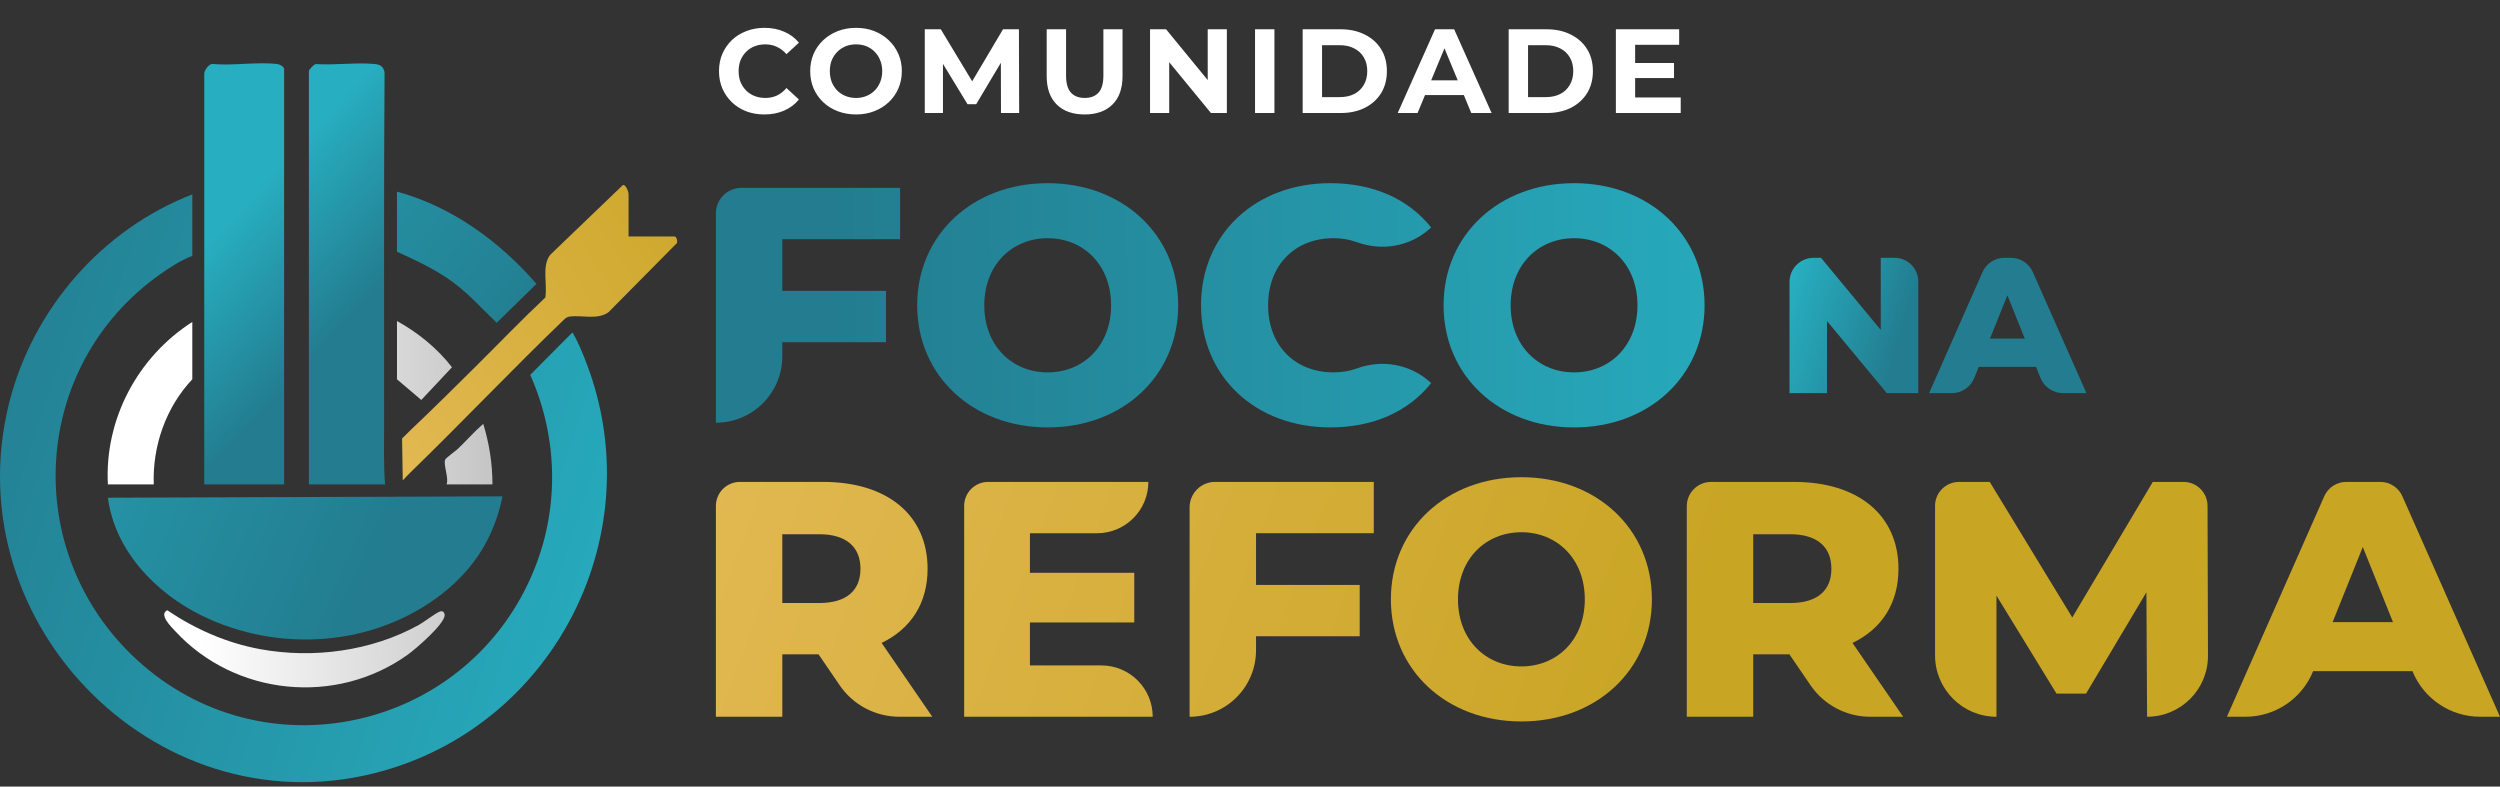 <svg width="553" height="174" viewBox="0 0 553 174" fill="none" xmlns="http://www.w3.org/2000/svg">
<rect x="0" y="0" width="553" height="174" fill="#333333" stroke="none"/>
<path d="M202.881 67.533C202.881 51.95 215.126 40.52 231.748 40.52C248.37 40.52 260.615 51.95 260.615 67.533C260.615 83.117 248.37 94.546 231.748 94.546C215.126 94.546 202.881 83.117 202.881 67.533ZM245.774 67.533C245.774 58.553 239.613 52.692 231.748 52.692C223.883 52.692 217.722 58.553 217.722 67.533C217.722 76.513 223.883 82.374 231.748 82.374C239.613 82.374 245.774 76.513 245.774 67.533Z" fill="url(#paint0_linear_10_3)"/>
<path d="M265.664 67.533C265.664 51.727 277.759 40.52 294.235 40.52C303.807 40.52 311.526 44.008 316.572 50.316L316.307 50.555C311.927 54.517 305.725 55.604 300.176 53.578C298.57 52.992 296.841 52.689 294.977 52.689C286.443 52.689 280.505 58.627 280.505 67.53C280.505 76.434 286.443 82.371 294.977 82.371C296.841 82.371 298.57 82.069 300.176 81.483C305.725 79.457 311.927 80.543 316.307 84.506L316.572 84.745C311.526 91.052 303.807 94.54 294.235 94.54C277.759 94.54 265.664 83.333 265.664 67.527V67.533Z" fill="url(#paint1_linear_10_3)"/>
<path d="M319.318 67.533C319.318 51.95 331.563 40.52 348.185 40.52C364.806 40.52 377.052 51.95 377.052 67.533C377.052 83.117 364.806 94.546 348.185 94.546C331.563 94.546 319.318 83.117 319.318 67.533ZM362.21 67.533C362.21 58.553 356.05 52.692 348.185 52.692C340.32 52.692 334.159 58.553 334.159 67.533C334.159 76.513 340.32 82.374 348.185 82.374C356.05 82.374 362.21 76.513 362.21 67.533Z" fill="url(#paint2_linear_10_3)"/>
<path d="M277.833 117.953V129.383H300.765V140.736H277.833V143.852C277.833 151.965 271.255 158.546 263.138 158.546V112.226C263.138 109.117 265.658 106.597 268.767 106.597H303.881V117.95H277.833V117.953Z" fill="url(#paint3_linear_10_3)"/>
<path d="M395.827 144.743H387.812V158.546H373.117V111.971C373.117 109.005 375.522 106.6 378.488 106.6H396.862C411.038 106.6 419.941 113.946 419.941 125.822C419.941 133.464 416.23 139.105 409.773 142.221L420.98 158.546H413.691C408.406 158.546 403.466 155.937 400.487 151.573L395.824 144.743H395.827ZM395.977 118.173H387.812V133.387H395.977C402.061 133.387 405.103 130.568 405.103 125.818C405.103 121.069 402.061 118.173 395.977 118.173Z" fill="url(#paint4_linear_10_3)"/>
<path d="M254.977 158.546H213.272V111.904C213.272 108.977 215.645 106.6 218.576 106.6H254.015C254.015 112.869 248.931 117.953 242.662 117.953H227.82V126.71H250.899V137.694H227.82V147.193H243.627C249.899 147.193 254.98 152.277 254.98 158.546H254.977Z" fill="url(#paint5_linear_10_3)"/>
<path d="M307.665 132.572C307.665 116.988 319.91 105.559 336.532 105.559C353.154 105.559 365.399 116.988 365.399 132.572C365.399 148.155 353.154 159.585 336.532 159.585C319.91 159.585 307.665 148.155 307.665 132.572ZM350.558 132.572C350.558 123.592 344.397 117.73 336.532 117.73C328.667 117.73 322.506 123.592 322.506 132.572C322.506 141.552 328.667 147.413 336.532 147.413C344.397 147.413 350.558 141.552 350.558 132.572Z" fill="url(#paint6_linear_10_3)"/>
<path d="M474.936 158.546L474.786 131.014L461.429 153.424H454.899L441.615 131.756V158.546C434.117 158.546 428.035 152.465 428.035 144.966V111.895C428.035 108.97 430.405 106.6 433.33 106.6H440.131L458.387 136.582L476.197 106.6H482.995C485.922 106.6 488.299 108.97 488.308 111.898L488.404 145.04C488.426 152.494 482.39 158.546 474.936 158.546Z" fill="url(#paint7_linear_10_3)"/>
<path d="M533.635 148.451H511.668C509.202 154.552 503.28 158.543 496.699 158.543H492.596L514.13 109.763C514.98 107.839 516.885 106.597 518.988 106.597H526.541C528.643 106.597 530.545 107.836 531.395 109.757L552.999 158.543H548.6C542.019 158.543 536.1 154.552 533.632 148.451H533.635ZM529.331 137.617L522.651 120.996L515.971 137.617H529.328H529.331Z" fill="url(#paint8_linear_10_3)"/>
<path d="M173.049 52.915V64.345H195.981V75.698H173.049V78.813C173.049 86.927 166.471 93.508 158.354 93.508V47.188C158.354 44.078 160.874 41.559 163.983 41.559H199.097V52.912H173.049V52.915Z" fill="url(#paint9_linear_10_3)"/>
<path d="M181.064 144.743H173.049V158.546H158.354V111.917C158.354 108.98 160.737 106.597 163.674 106.597H182.102C196.278 106.597 205.181 113.943 205.181 125.818C205.181 133.46 201.47 139.102 195.013 142.217L206.22 158.543H198.931C193.646 158.543 188.706 155.934 185.727 151.57L181.064 144.74V144.743ZM181.21 118.173H173.046V133.387H181.21C187.294 133.387 190.337 130.568 190.337 125.818C190.337 121.069 187.294 118.173 181.21 118.173Z" fill="url(#paint10_linear_10_3)"/>
<path d="M424.318 62.264V86.959H417.348L404.135 71.009V86.959H395.84V62.36C395.84 59.413 398.229 57.028 401.172 57.028H402.809L416.023 72.977V57.028H419.081C421.973 57.028 424.318 59.372 424.318 62.264Z" fill="url(#paint11_linear_10_3)"/>
<path d="M450.359 81.145H437.703L436.706 83.611C435.888 85.636 433.922 86.962 431.737 86.962H426.713L438.544 60.162C439.385 58.257 441.271 57.028 443.351 57.028H444.823C446.916 57.028 448.811 58.26 449.659 60.175L461.521 86.959H456.329C454.144 86.959 452.178 85.633 451.36 83.607L450.363 81.142L450.359 81.145ZM447.881 74.901L444.033 65.323L440.185 74.901H447.881Z" fill="url(#paint12_linear_10_3)"/>
<path d="M42.542 42.995V56.597C40.067 57.534 37.675 59.076 35.493 60.614C6.769 80.858 4.428 122.034 30.154 145.83C57.992 171.578 102.471 161.872 117.551 127.446C123.798 113.188 123.597 97.123 117.287 82.919L126.496 73.656C126.901 73.573 126.744 73.748 126.843 73.914C127.942 75.777 129.016 78.46 129.793 80.508C143.937 117.74 123.199 159.39 85.18 170.393C35.932 184.639 -10.261 138.538 1.997 89.239C7.177 68.412 22.534 50.742 42.542 42.995Z" fill="url(#paint13_linear_10_3)"/>
<path d="M111.164 109.789C109.329 118.753 104.905 125.806 97.744 131.387C82.727 143.09 61.483 144.495 44.53 136.12C34.33 131.081 25.407 121.763 23.862 110.095L111.164 109.789Z" fill="url(#paint14_linear_10_3)"/>
<path d="M62.843 107.148H45.18V16.298C45.18 15.619 46.196 14.007 47.104 14.16C51.595 14.555 56.937 13.651 61.324 14.16C61.853 14.221 62.843 14.743 62.843 15.281V107.148Z" fill="url(#paint15_linear_10_3)"/>
<path d="M85.177 107.148H68.326V15.689C68.326 15.454 69.453 14.192 69.851 14.17C74.031 14.457 78.733 13.775 82.848 14.157C84.119 14.275 84.769 14.68 85.065 15.96C84.887 41.97 84.989 68.084 84.963 94.043C84.96 98.407 84.842 102.806 85.174 107.145L85.177 107.148Z" fill="url(#paint16_linear_10_3)"/>
<path d="M149.253 52.31H139.037V42.9C139.037 42.438 138.372 40.641 137.75 40.96L121.74 56.333C119.755 58.808 121.148 62.851 120.616 65.826C115.395 70.716 110.422 75.911 105.338 80.954C100.579 85.671 95.797 90.431 90.933 95.024C90.678 95.263 89.187 96.751 88.939 96.996L89.089 106.263C89.245 106.068 90.506 104.778 90.691 104.597C102.264 93.361 113.324 81.677 124.964 70.496C125.321 70.235 125.636 70.063 126.085 70.008C128.818 69.68 132.246 70.808 134.616 69.046L149.498 54.005C150.107 53.689 149.639 52.316 149.256 52.316L149.253 52.31Z" fill="url(#paint17_linear_10_3)"/>
<path d="M87.814 42.387C99.983 45.706 110.476 53.383 118.669 62.79L109.868 71.404C106.634 68.314 103.691 64.966 100.056 62.319C96.288 59.576 92.038 57.601 87.811 55.683V42.387H87.814Z" fill="url(#paint18_linear_10_3)"/>
<path d="M36.99 134.986C43.202 139.185 50.149 142.236 57.562 143.597C69.284 145.744 82.167 144.03 92.621 138.248C93.797 137.598 96.422 135.556 97.352 135.251C97.96 135.05 98.359 135.49 98.355 136.082C98.349 138.054 91.933 143.565 90.229 144.788C74.384 156.173 52.025 153.953 38.783 139.637C37.853 138.63 35.075 135.948 36.99 134.986Z" fill="url(#paint19_linear_10_3)"/>
<path d="M34.015 107.148H23.862C23.114 92.683 30.469 78.95 42.539 71.213V83.9C36.703 90.083 33.709 98.646 34.011 107.145L34.015 107.148Z" fill="url(#paint20_linear_10_3)"/>
<path d="M87.814 71.012C92.469 73.586 96.718 77.029 99.98 81.237L93.188 88.472L87.814 83.904V71.012Z" fill="url(#paint21_linear_10_3)"/>
<path d="M108.931 107.148H98.779C99.359 105.848 97.999 102.724 98.48 101.672C98.68 101.236 100.7 99.825 101.219 99.337C103.149 97.518 104.889 95.489 106.899 93.753C108.224 98.089 108.938 102.609 108.931 107.151V107.148Z" fill="url(#paint22_linear_10_3)"/>
<path d="M169.072 25.317C167.643 25.317 166.311 25.088 165.077 24.63C163.859 24.153 162.801 23.483 161.901 22.619C161.002 21.754 160.296 20.74 159.784 19.575C159.29 18.411 159.043 17.132 159.043 15.739C159.043 14.345 159.29 13.066 159.784 11.902C160.296 10.737 161.002 9.723 161.901 8.858C162.819 7.994 163.886 7.333 165.103 6.874C166.32 6.398 167.652 6.159 169.099 6.159C170.704 6.159 172.151 6.442 173.438 7.006C174.744 7.553 175.838 8.365 176.72 9.441L173.968 11.981C173.333 11.258 172.627 10.72 171.851 10.367C171.075 9.996 170.228 9.811 169.31 9.811C168.446 9.811 167.652 9.952 166.929 10.235C166.206 10.517 165.579 10.922 165.05 11.452C164.521 11.981 164.106 12.607 163.806 13.331C163.524 14.054 163.383 14.856 163.383 15.739C163.383 16.62 163.524 17.423 163.806 18.146C164.106 18.87 164.521 19.496 165.05 20.025C165.579 20.555 166.206 20.96 166.929 21.242C167.652 21.525 168.446 21.666 169.31 21.666C170.228 21.666 171.075 21.489 171.851 21.137C172.627 20.766 173.333 20.21 173.968 19.47L176.72 22.01C175.838 23.086 174.744 23.906 173.438 24.471C172.151 25.035 170.695 25.317 169.072 25.317ZM189.378 25.317C187.914 25.317 186.556 25.079 185.303 24.603C184.068 24.127 182.992 23.456 182.075 22.592C181.175 21.728 180.47 20.713 179.958 19.549C179.464 18.385 179.217 17.114 179.217 15.739C179.217 14.363 179.464 13.092 179.958 11.928C180.47 10.764 181.184 9.749 182.102 8.885C183.019 8.021 184.095 7.35 185.33 6.874C186.565 6.398 187.905 6.159 189.352 6.159C190.816 6.159 192.157 6.398 193.374 6.874C194.609 7.35 195.676 8.021 196.576 8.885C197.493 9.749 198.208 10.764 198.719 11.928C199.231 13.075 199.487 14.345 199.487 15.739C199.487 17.114 199.231 18.393 198.719 19.575C198.208 20.74 197.493 21.754 196.576 22.619C195.676 23.465 194.609 24.127 193.374 24.603C192.157 25.079 190.825 25.317 189.378 25.317ZM189.352 21.666C190.181 21.666 190.94 21.525 191.628 21.242C192.333 20.96 192.951 20.555 193.48 20.025C194.009 19.496 194.415 18.87 194.697 18.146C194.997 17.423 195.147 16.62 195.147 15.739C195.147 14.856 194.997 14.054 194.697 13.331C194.415 12.607 194.009 11.981 193.48 11.452C192.968 10.922 192.36 10.517 191.654 10.235C190.948 9.952 190.181 9.811 189.352 9.811C188.523 9.811 187.755 9.952 187.05 10.235C186.362 10.517 185.753 10.922 185.224 11.452C184.695 11.981 184.28 12.607 183.98 13.331C183.698 14.054 183.557 14.856 183.557 15.739C183.557 16.603 183.698 17.405 183.98 18.146C184.28 18.87 184.686 19.496 185.198 20.025C185.727 20.555 186.344 20.96 187.05 21.242C187.755 21.525 188.523 21.666 189.352 21.666ZM204.561 25V6.477H208.107L215.992 19.549H214.113L221.867 6.477H225.386L225.439 25H221.417L221.39 12.643H222.131L215.939 23.042H214.008L207.683 12.643H208.583V25H204.561ZM239.915 25.317C237.287 25.317 235.232 24.585 233.75 23.121C232.268 21.657 231.527 19.567 231.527 16.85V6.477H235.814V16.691C235.814 18.455 236.176 19.725 236.899 20.502C237.622 21.278 238.636 21.666 239.942 21.666C241.247 21.666 242.262 21.278 242.985 20.502C243.708 19.725 244.07 18.455 244.07 16.691V6.477H248.304V16.85C248.304 19.567 247.563 21.657 246.081 23.121C244.599 24.585 242.544 25.317 239.915 25.317ZM254.392 25V6.477H257.938L268.867 19.814H267.147V6.477H271.38V25H267.861L256.906 11.663H258.626V25H254.392ZM277.615 25V6.477H281.902V25H277.615ZM288.15 25V6.477H296.565C298.576 6.477 300.349 6.865 301.884 7.641C303.419 8.4 304.618 9.467 305.483 10.843C306.347 12.219 306.779 13.851 306.779 15.739C306.779 17.608 306.347 19.24 305.483 20.634C304.618 22.01 303.419 23.086 301.884 23.862C300.349 24.621 298.576 25 296.565 25H288.15ZM292.437 21.481H296.353C297.588 21.481 298.655 21.251 299.555 20.793C300.473 20.316 301.178 19.646 301.672 18.782C302.184 17.917 302.439 16.903 302.439 15.739C302.439 14.556 302.184 13.542 301.672 12.695C301.178 11.831 300.473 11.169 299.555 10.711C298.655 10.235 297.588 9.996 296.353 9.996H292.437V21.481ZM309.171 25L317.427 6.477H321.661L329.944 25H325.445L318.671 8.647H320.365L313.564 25H309.171ZM313.299 21.031L314.437 17.776H323.963L325.128 21.031H313.299ZM333.718 25V6.477H342.133C344.144 6.477 345.917 6.865 347.451 7.641C348.986 8.4 350.186 9.467 351.05 10.843C351.915 12.219 352.347 13.851 352.347 15.739C352.347 17.608 351.915 19.24 351.05 20.634C350.186 22.01 348.986 23.086 347.451 23.862C345.917 24.621 344.144 25 342.133 25H333.718ZM338.005 21.481H341.921C343.156 21.481 344.223 21.251 345.123 20.793C346.04 20.316 346.746 19.646 347.24 18.782C347.751 17.917 348.007 16.903 348.007 15.739C348.007 14.556 347.751 13.542 347.24 12.695C346.746 11.831 346.04 11.169 345.123 10.711C344.223 10.235 343.156 9.996 341.921 9.996H338.005V21.481ZM357.432 25V6.477H371.43V9.917H361.692V21.56H371.774V25H357.432ZM361.375 17.273V13.939H370.292V17.273H361.375Z" fill="white"/>
<defs>
<linearGradient id="paint0_linear_10_3" x1="401.793" y1="66.654" x2="182.634" y2="67.788" gradientUnits="userSpaceOnUse">
<stop stop-color="#27AFC1"/>
<stop offset="1" stop-color="#237C8F"/>
</linearGradient>
<linearGradient id="paint1_linear_10_3" x1="401.796" y1="66.979" x2="182.634" y2="68.113" gradientUnits="userSpaceOnUse">
<stop stop-color="#27AFC1"/>
<stop offset="1" stop-color="#237C8F"/>
</linearGradient>
<linearGradient id="paint2_linear_10_3" x1="401.796" y1="67.256" x2="182.637" y2="68.393" gradientUnits="userSpaceOnUse">
<stop stop-color="#27AFC1"/>
<stop offset="1" stop-color="#237C8F"/>
</linearGradient>
<linearGradient id="paint3_linear_10_3" x1="162.639" y1="87.302" x2="364.768" y2="163.006" gradientUnits="userSpaceOnUse">
<stop stop-color="#E2B852"/>
<stop offset="1" stop-color="#C9A524"/>
</linearGradient>
<linearGradient id="paint4_linear_10_3" x1="175.502" y1="52.96" x2="377.628" y2="128.663" gradientUnits="userSpaceOnUse">
<stop stop-color="#E2B852"/>
<stop offset="1" stop-color="#C9A524"/>
</linearGradient>
<linearGradient id="paint5_linear_10_3" x1="156.456" y1="103.663" x2="358.585" y2="179.367" gradientUnits="userSpaceOnUse">
<stop stop-color="#E2B852"/>
<stop offset="1" stop-color="#C9A524"/>
</linearGradient>
<linearGradient id="paint6_linear_10_3" x1="169.163" y1="69.887" x2="371.289" y2="145.588" gradientUnits="userSpaceOnUse">
<stop stop-color="#E2B852"/>
<stop offset="1" stop-color="#C9A524"/>
</linearGradient>
<linearGradient id="paint7_linear_10_3" x1="184.542" y1="28.823" x2="386.668" y2="104.527" gradientUnits="userSpaceOnUse">
<stop stop-color="#E2B852"/>
<stop offset="1" stop-color="#C9A524"/>
</linearGradient>
<linearGradient id="paint8_linear_10_3" x1="190.509" y1="12.892" x2="392.635" y2="88.596" gradientUnits="userSpaceOnUse">
<stop stop-color="#E2B852"/>
<stop offset="1" stop-color="#C9A524"/>
</linearGradient>
<linearGradient id="paint9_linear_10_3" x1="401.793" y1="66.288" x2="182.631" y2="67.425" gradientUnits="userSpaceOnUse">
<stop stop-color="#27AFC1"/>
<stop offset="1" stop-color="#237C8F"/>
</linearGradient>
<linearGradient id="paint10_linear_10_3" x1="149.081" y1="123.499" x2="351.211" y2="199.203" gradientUnits="userSpaceOnUse">
<stop stop-color="#E2B852"/>
<stop offset="1" stop-color="#C9A524"/>
</linearGradient>
<linearGradient id="paint11_linear_10_3" x1="394.148" y1="67.661" x2="420.295" y2="75.918" gradientUnits="userSpaceOnUse">
<stop stop-color="#27AFC1"/>
<stop offset="1" stop-color="#237C8F"/>
</linearGradient>
<linearGradient id="paint12_linear_10_3" x1="396.716" y1="59.531" x2="422.862" y2="67.788" gradientUnits="userSpaceOnUse">
<stop stop-color="#27AFC1"/>
<stop offset="1" stop-color="#237C8F"/>
</linearGradient>
<linearGradient id="paint13_linear_10_3" x1="147.568" y1="139.236" x2="-19.626" y2="85.859" gradientUnits="userSpaceOnUse">
<stop stop-color="#27AFC1"/>
<stop offset="1" stop-color="#237C8F"/>
</linearGradient>
<linearGradient id="paint14_linear_10_3" x1="-46.139" y1="68.699" x2="83.524" y2="125.471" gradientUnits="userSpaceOnUse">
<stop stop-color="#27AFC1"/>
<stop offset="1" stop-color="#237C8F"/>
</linearGradient>
<linearGradient id="paint15_linear_10_3" x1="45.67" y1="53.418" x2="71.603" y2="77.249" gradientUnits="userSpaceOnUse">
<stop stop-color="#27AFC1"/>
<stop offset="1" stop-color="#237C8F"/>
</linearGradient>
<linearGradient id="paint16_linear_10_3" x1="55.985" y1="42.193" x2="81.918" y2="66.023" gradientUnits="userSpaceOnUse">
<stop stop-color="#27AFC1"/>
<stop offset="1" stop-color="#237C8F"/>
</linearGradient>
<linearGradient id="paint17_linear_10_3" x1="82.269" y1="93.466" x2="166.621" y2="39.686" gradientUnits="userSpaceOnUse">
<stop stop-color="#E2B852"/>
<stop offset="1" stop-color="#C9A524"/>
</linearGradient>
<linearGradient id="paint18_linear_10_3" x1="18.695" y1="-11.047" x2="121.724" y2="73.761" gradientUnits="userSpaceOnUse">
<stop stop-color="#27AFC1"/>
<stop offset="1" stop-color="#237C8F"/>
</linearGradient>
<linearGradient id="paint19_linear_10_3" x1="33.428" y1="143.692" x2="108.421" y2="142.991" gradientUnits="userSpaceOnUse">
<stop offset="0.15" stop-color="white"/>
<stop offset="1" stop-color="#C6C6C6"/>
</linearGradient>
<linearGradient id="paint20_linear_10_3" x1="32.919" y1="89.233" x2="107.912" y2="88.532" gradientUnits="userSpaceOnUse">
<stop offset="0.15" stop-color="white"/>
<stop offset="1" stop-color="#C6C6C6"/>
</linearGradient>
<linearGradient id="paint21_linear_10_3" x1="32.836" y1="80.282" x2="107.829" y2="79.581" gradientUnits="userSpaceOnUse">
<stop offset="0.15" stop-color="white"/>
<stop offset="1" stop-color="#C6C6C6"/>
</linearGradient>
<linearGradient id="paint22_linear_10_3" x1="33.03" y1="101.15" x2="108.023" y2="100.449" gradientUnits="userSpaceOnUse">
<stop offset="0.15" stop-color="white"/>
<stop offset="1" stop-color="#C6C6C6"/>
</linearGradient>
</defs>
</svg>
